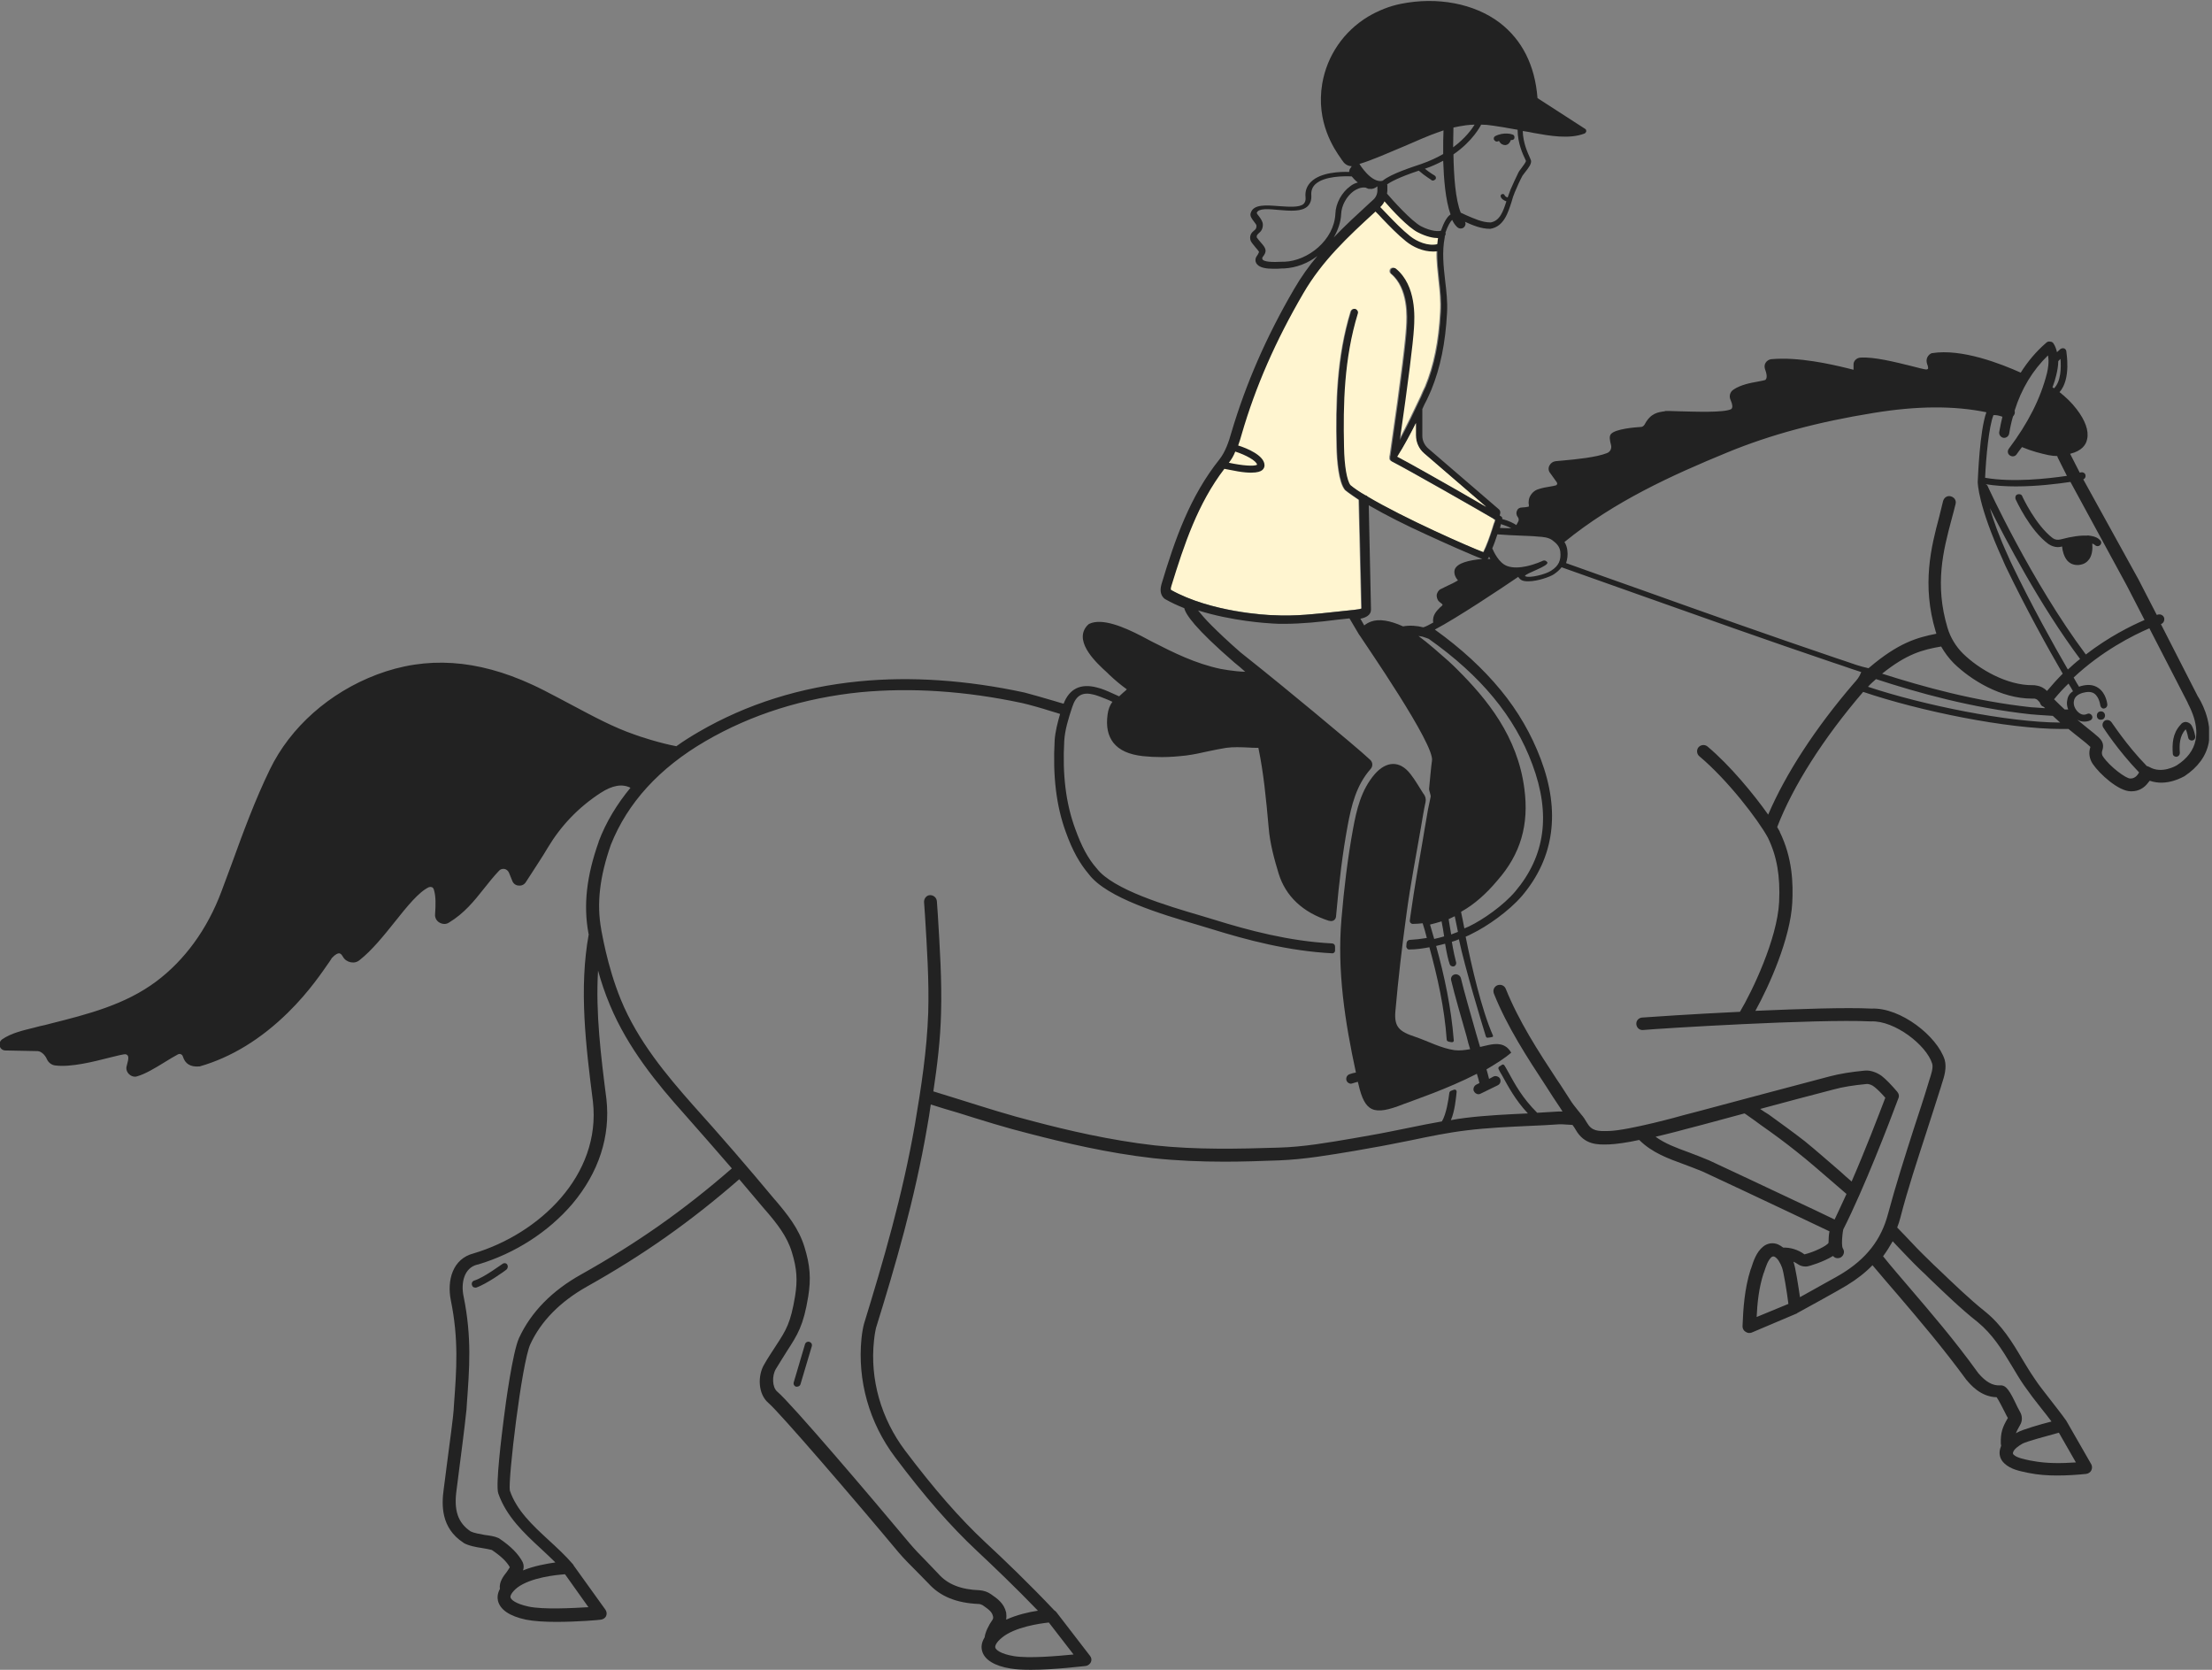 <svg width="159" height="120" viewBox="0 0 159 120" fill="none" xmlns="http://www.w3.org/2000/svg">
<rect x="0" y="0" width="159" height="120" fill="#808080" stroke="none"/>
<g clip-path="url(#clip0_141_65)">
<path d="M107.45 37.366C107.427 37.458 107.404 37.55 107.358 37.642C107.312 37.757 107.289 37.895 107.243 38.01C107.058 38.584 106.85 39.181 106.597 39.686C105.605 39.319 100.9 37.252 98.271 35.69C98.225 35.644 98.179 35.598 98.11 35.598C97.671 35.345 97.302 35.093 97.026 34.863C96.772 34.541 96.588 33.485 96.564 32.13C96.495 29.052 96.564 25.768 97.556 22.53C97.602 22.392 97.51 22.255 97.395 22.209C97.256 22.163 97.118 22.255 97.072 22.369C96.057 25.677 95.988 29.03 96.057 32.13C96.08 33.049 96.195 34.656 96.657 35.208C96.657 35.23 96.68 35.23 96.68 35.23C96.933 35.437 97.279 35.667 97.648 35.919V35.943L97.833 43.728C97.741 43.774 97.579 43.797 97.187 43.843H97.164C96.795 43.889 96.449 43.912 96.08 43.958C94.581 44.119 93.013 44.302 91.514 44.21H91.491C91.029 44.188 87.016 43.981 84.133 42.396C84.087 42.327 84.133 42.166 84.157 42.097C85.033 39.227 85.978 36.448 87.708 34.013C87.777 33.898 89.115 31.441 89.184 31.188C90.176 27.766 91.629 24.459 93.612 21.06C94.973 18.718 96.818 16.995 98.802 15.181C99.009 15.181 99.54 14.078 99.701 14.262C100.231 14.813 102.699 17.018 103.391 17.018C103.506 17.018 103.137 18.052 103.253 18.029C103.23 18.741 103.322 19.453 103.391 20.142C103.483 20.922 103.552 21.657 103.506 22.415C103.391 24.551 103.045 26.251 102.422 27.766C102.307 27.996 102.192 28.249 102.099 28.478C101.592 29.558 101.108 30.568 100.554 31.602C101.154 27.399 101.5 24.689 101.569 23.541C101.615 22.783 101.754 20.509 100.278 19.292C100.162 19.2 100.001 19.223 99.932 19.315C99.839 19.43 99.862 19.59 99.955 19.659C101.223 20.716 101.108 22.806 101.062 23.495C101.016 24.367 100.762 26.664 99.885 32.704C99.862 32.75 99.862 32.819 99.862 32.865V32.888C99.839 33.003 99.909 33.095 100.001 33.141C101.338 33.83 106.159 36.586 107.335 37.275C107.381 37.343 107.427 37.366 107.45 37.366Z" fill="#FFF5D0"/>
<path d="M101.384 55.625C101.73 56.061 102.007 56.566 102.307 57.026L102.33 57.049C102.468 57.232 102.514 57.439 102.468 57.646C102.33 58.266 102.238 58.909 102.122 59.552C101.776 61.573 101.384 63.571 101.108 65.615C100.785 67.958 100.508 70.323 100.3 72.689C100.208 73.791 100.577 74.136 101.707 74.503C102.653 74.825 103.575 75.33 104.544 75.468C104.913 75.514 105.282 75.468 105.674 75.399C105.582 75.1 105.49 74.802 105.42 74.48C105.005 73.033 104.567 71.518 104.313 70.461C104.267 70.3 104.336 70.117 104.498 70.048C104.705 69.956 104.936 70.071 105.005 70.277C105.259 71.334 105.697 72.827 106.112 74.297C106.205 74.618 106.297 74.94 106.389 75.238C106.597 75.192 106.804 75.146 106.989 75.1C107.542 74.986 108.211 74.917 108.626 75.652C108.142 76.065 107.519 76.455 106.85 76.846C106.919 77.099 106.989 77.328 107.035 77.535L107.335 77.374C107.496 77.282 107.727 77.351 107.819 77.512C107.911 77.696 107.842 77.902 107.657 77.994L106.435 78.591C106.389 78.614 106.343 78.637 106.274 78.637C106.135 78.637 105.997 78.545 105.928 78.385C105.882 78.224 105.951 78.04 106.112 77.948L106.343 77.833C106.297 77.627 106.228 77.397 106.158 77.167C104.06 78.247 101.661 79.051 100.877 79.349C98.732 80.199 98.109 79.923 97.648 77.925C97.625 77.856 97.625 77.81 97.602 77.742C97.464 77.787 97.325 77.81 97.21 77.856C97.187 77.856 97.141 77.879 97.118 77.879C96.956 77.879 96.795 77.764 96.772 77.581C96.749 77.397 96.864 77.236 97.025 77.19C97.164 77.144 97.302 77.099 97.464 77.076C96.68 73.447 96.103 69.772 96.426 66.029C96.61 63.87 96.864 61.711 97.256 59.575C97.51 58.197 97.833 56.773 98.824 55.625C99.655 54.683 100.623 54.637 101.384 55.625Z" fill="#222222"/>
<path d="M57.542 99.468C57.519 99.583 57.404 99.652 57.288 99.652C57.265 99.652 57.242 99.652 57.219 99.652C57.081 99.606 57.012 99.468 57.058 99.33L57.865 96.597C57.911 96.459 58.049 96.39 58.188 96.436C58.326 96.482 58.395 96.62 58.349 96.758L57.542 99.468Z" fill="#222222"/>
<path d="M157.127 51.881C157.289 51.904 157.427 51.973 157.519 52.111C157.634 52.295 157.727 52.547 157.796 52.915C157.819 53.053 157.727 53.19 157.588 53.213C157.45 53.236 157.312 53.145 157.289 53.007C157.219 52.662 157.15 52.478 157.104 52.41C156.666 52.892 156.643 53.512 156.689 54.109C156.689 54.247 156.597 54.362 156.458 54.385C156.458 54.385 156.458 54.385 156.435 54.385C156.297 54.385 156.182 54.293 156.182 54.155C156.135 53.466 156.158 52.708 156.735 52.088C156.827 51.95 156.966 51.881 157.127 51.881Z" fill="#222222"/>
<path d="M150.947 39.181C151.062 39.089 151.062 38.928 150.97 38.836C150.831 38.676 150.601 38.538 150.162 38.492C150.116 38.469 150.07 38.469 150.024 38.492C149.586 38.469 148.963 38.538 148.11 38.767C147.902 38.813 147.718 38.79 147.556 38.676C146.334 37.757 145.365 35.69 145.365 35.667C145.319 35.529 145.158 35.483 145.019 35.529C144.881 35.575 144.835 35.736 144.881 35.874C144.927 35.966 145.896 38.101 147.233 39.089C147.441 39.227 147.672 39.319 147.925 39.319C148.018 39.319 148.133 39.296 148.225 39.273C148.248 39.594 148.364 40.008 148.594 40.283C148.779 40.49 149.032 40.605 149.332 40.605C149.401 40.605 149.471 40.605 149.54 40.582C149.817 40.536 150.024 40.398 150.186 40.168C150.416 39.824 150.416 39.388 150.393 39.066C150.485 39.089 150.555 39.135 150.601 39.181C150.693 39.273 150.854 39.273 150.947 39.181Z" fill="#222222"/>
<path d="M107.473 9.784C108.096 9.462 108.695 9.646 108.718 9.669C108.834 9.692 108.88 9.807 108.857 9.921C108.834 10.036 108.718 10.082 108.603 10.059C108.557 10.197 108.442 10.404 108.211 10.427C108.211 10.427 108.211 10.427 108.188 10.427C108.05 10.427 107.865 10.358 107.75 10.128C107.727 10.128 107.704 10.151 107.681 10.151C107.658 10.174 107.611 10.174 107.588 10.174C107.519 10.174 107.45 10.128 107.404 10.059C107.335 9.967 107.381 9.83 107.473 9.784Z" fill="#222222"/>
<path d="M36.393 91.246C36.347 91.292 34.986 92.279 34.225 92.532C34.202 92.532 34.179 92.532 34.156 92.532C34.041 92.532 33.948 92.463 33.925 92.348C33.879 92.211 33.948 92.073 34.087 92.027C34.779 91.82 36.093 90.833 36.116 90.833C36.232 90.741 36.393 90.764 36.462 90.879C36.532 90.993 36.508 91.154 36.393 91.246Z" fill="#222222"/>
<path d="M157.981 50.044L155.328 44.854C155.513 44.785 155.605 44.601 155.559 44.394C155.49 44.211 155.305 44.119 155.121 44.165C155.098 44.165 155.075 44.188 155.029 44.188L153.714 41.638L149.747 34.45C149.863 34.404 149.932 34.289 149.909 34.151C149.886 34.013 149.747 33.922 149.609 33.944C149.609 33.944 149.563 33.944 149.493 33.967L148.802 32.612C149.655 32.406 149.955 31.946 150.024 31.556C150.162 30.959 149.886 30.201 149.263 29.397C148.917 28.938 148.479 28.524 148.041 28.18C148.894 27.215 148.525 25.309 148.525 25.217C148.502 25.125 148.433 25.056 148.363 25.034C148.271 25.011 148.179 25.034 148.11 25.079L147.856 25.309C147.81 25.102 147.741 24.896 147.625 24.712C147.579 24.62 147.487 24.551 147.372 24.551C147.256 24.528 147.164 24.551 147.072 24.643C146.357 25.263 145.757 25.975 145.25 26.779C143.866 26.159 141.029 25.034 138.885 25.378H138.862C138.723 25.424 138.608 25.539 138.539 25.677C138.469 25.814 138.469 25.975 138.516 26.136C138.631 26.412 138.585 26.503 138.585 26.503C138.562 26.526 138.516 26.549 138.493 26.549C138.377 26.572 137.824 26.412 137.362 26.297C136.232 26.021 134.71 25.631 133.718 25.7C133.442 25.723 133.211 25.952 133.234 26.228C133.234 26.274 133.234 26.343 133.234 26.389C133.234 26.434 133.234 26.503 133.234 26.572C133.119 26.549 132.957 26.503 132.773 26.457C131.643 26.182 129.267 25.631 127.307 25.814C127.146 25.837 127.007 25.929 126.915 26.067C126.823 26.205 126.823 26.366 126.869 26.526C127.099 27.123 126.938 27.261 126.892 27.307C126.846 27.33 126.592 27.376 126.361 27.422C125.831 27.514 125.116 27.652 124.609 27.996C124.355 28.157 124.263 28.478 124.401 28.754C124.539 29.076 124.563 29.282 124.447 29.397C123.94 29.673 121.772 29.581 120.734 29.558C120.158 29.535 119.881 29.535 119.765 29.535C119.719 29.535 119.696 29.535 119.65 29.558C119.189 29.627 118.658 29.673 118.22 30.5C118.151 30.614 118.059 30.683 117.943 30.683C117.528 30.706 116.122 30.821 115.799 31.189C115.66 31.349 115.706 31.625 115.799 31.969C115.868 32.222 115.753 32.475 115.499 32.566C114.738 32.865 113.354 33.003 112.339 33.095C112.155 33.118 111.993 33.118 111.832 33.141C111.624 33.164 111.463 33.278 111.371 33.462C111.278 33.646 111.301 33.853 111.44 34.013L111.901 34.656C111.924 34.702 111.947 34.748 111.924 34.794C111.901 34.84 111.878 34.886 111.809 34.886C111.74 34.909 111.624 34.932 111.486 34.955C111.186 35.001 110.794 35.07 110.494 35.185C110.194 35.3 109.941 35.621 109.895 35.92C109.871 36.057 109.871 36.172 109.895 36.264C109.895 36.31 109.895 36.379 109.895 36.402C109.871 36.402 109.802 36.448 109.387 36.471C109.226 36.471 109.087 36.563 109.041 36.7C108.972 36.838 108.995 37.022 109.087 37.137C109.157 37.229 109.18 37.321 109.157 37.412C109.157 37.458 109.064 37.596 108.995 37.734C108.788 37.596 108.488 37.435 107.98 37.298C108.003 37.183 107.957 37.137 107.796 37.045C107.819 36.976 107.842 36.907 107.842 36.838C107.842 36.746 107.819 36.678 107.75 36.609L102.653 32.222C102.399 31.992 102.238 31.671 102.238 31.326V29.397C102.33 29.167 102.445 28.961 102.561 28.731C102.676 28.501 102.768 28.272 102.883 28.019C103.529 26.434 103.898 24.666 104.014 22.484C104.06 21.703 103.967 20.899 103.875 20.142C103.76 19.131 103.645 18.075 103.852 17.041C103.852 17.018 103.852 16.995 103.852 16.972C103.875 16.949 103.875 16.903 103.898 16.88C103.921 16.834 103.921 16.765 103.898 16.72C104.083 16.191 104.244 15.939 104.383 15.801C104.475 16.008 104.59 16.168 104.728 16.306C104.798 16.375 104.89 16.421 104.982 16.421C105.074 16.421 105.167 16.398 105.236 16.329C105.351 16.214 105.374 16.054 105.305 15.939C105.859 16.191 106.458 16.444 107.104 16.444H107.127C108.096 16.283 108.395 15.296 108.649 14.515C108.718 14.262 108.788 14.033 108.88 13.826C109.064 13.389 109.226 13.022 109.41 12.678C109.433 12.609 109.549 12.494 109.641 12.356C109.895 12.034 110.056 11.805 110.056 11.598C110.056 11.529 110.033 11.483 109.964 11.322C109.825 11.001 109.479 10.289 109.456 9.416C109.502 9.416 109.572 9.439 109.618 9.439C109.802 9.462 110.01 9.508 110.24 9.554C111.394 9.761 112.8 10.013 113.884 9.6C113.954 9.577 114 9.508 114.023 9.439C114.023 9.37 114 9.278 113.931 9.255L110.517 7.051C110.333 4.685 109.41 2.871 107.796 1.631C105.974 0.253 103.322 -0.253 100.692 0.276C99.885 0.436 99.078 0.758 98.34 1.194C96.587 2.251 95.388 3.996 95.042 6.017C94.581 8.773 95.895 10.702 96.403 11.414C96.449 11.483 96.472 11.529 96.518 11.575C96.656 11.805 96.91 11.943 97.164 11.943C97.118 12.011 97.072 12.08 97.025 12.149C97.002 12.218 96.979 12.287 96.979 12.356C96.334 12.333 94.927 12.379 94.235 13.068C93.935 13.367 93.797 13.734 93.843 14.17C93.866 14.377 93.82 14.538 93.704 14.653C93.405 14.928 92.621 14.859 91.929 14.813C91.029 14.745 90.084 14.653 89.899 15.319C89.83 15.525 89.991 15.732 90.13 15.916C90.222 16.031 90.337 16.168 90.314 16.26C90.314 16.421 90.245 16.49 90.13 16.582C89.991 16.697 89.807 16.88 89.876 17.225C89.899 17.363 90.037 17.523 90.245 17.776C90.337 17.891 90.499 18.052 90.499 18.12C90.499 18.143 90.43 18.235 90.406 18.304C90.36 18.373 90.291 18.465 90.268 18.534C90.199 18.764 90.291 18.924 90.36 18.993C90.568 19.246 91.029 19.315 91.56 19.315C91.744 19.315 91.952 19.315 92.159 19.292C92.205 19.292 92.251 19.292 92.298 19.292C93.174 19.246 94.004 18.924 94.696 18.396C94.073 19.131 93.52 19.912 93.013 20.785C91.006 24.23 89.553 27.583 88.515 31.074C88.331 31.74 88.077 32.475 87.662 33.003C85.517 35.69 84.456 38.767 83.488 41.983C83.326 42.557 83.511 42.855 83.695 43.016C83.718 43.039 83.741 43.039 83.764 43.062C84.203 43.315 84.664 43.522 85.125 43.705C85.24 44.165 85.863 45.129 88.723 47.609C88.954 47.793 89.23 48.023 89.507 48.276C88.654 48.253 87.754 48.069 87.731 48.069C85.909 47.678 84.387 46.92 82.773 46.094C82.519 45.956 82.288 45.841 82.035 45.703C80.789 45.06 79.221 44.394 78.298 44.831C78.252 44.854 78.229 44.877 78.206 44.9C78.137 44.968 78.091 45.014 78.045 45.083C77.261 46.209 78.829 47.656 79.59 48.344C79.636 48.39 79.682 48.436 79.728 48.482C80.166 48.896 80.582 49.24 80.997 49.539C80.928 49.608 80.835 49.7 80.743 49.768C80.651 49.86 80.535 49.952 80.443 50.044C80.42 50.044 80.42 50.021 80.397 50.021C80.259 49.952 80.097 49.883 79.936 49.814C79.59 49.654 79.221 49.493 78.829 49.401C77.676 49.102 76.868 49.493 76.453 50.572C76.269 50.526 76.061 50.457 75.831 50.389C75.047 50.159 74.17 49.906 73.64 49.768C69.488 48.873 65.475 48.597 61.739 48.965C57.542 49.378 53.667 50.595 50.231 52.593C49.677 52.915 49.124 53.259 48.617 53.627C47.394 53.397 45.941 52.915 45.641 52.8C44.096 52.272 42.62 51.468 41.19 50.71C40.821 50.526 40.475 50.32 40.106 50.136C39.368 49.745 38.792 49.447 38.238 49.194C34.294 47.38 30.651 47.127 27.076 48.482C23.686 49.768 20.872 52.249 19.396 55.303C18.335 57.485 17.482 59.805 16.674 62.032C16.421 62.699 16.167 63.388 15.913 64.076C14.899 66.787 13.261 69.014 11.232 70.53C8.995 72.207 6.273 72.896 3.621 73.562C3.367 73.631 3.113 73.7 2.86 73.745C2.721 73.791 2.56 73.814 2.422 73.86C1.684 74.044 0.83 74.228 0.161 74.687C-1.85147e-05 74.802 -0.069 74.986 -0.023 75.169C0.023 75.353 0.184 75.491 0.392 75.491L2.721 75.537C2.952 75.56 3.229 75.79 3.367 76.111C3.482 76.364 3.713 76.547 3.99 76.57C5.12 76.708 6.734 76.295 7.911 75.996C8.372 75.881 8.902 75.743 9.041 75.766C9.271 75.835 9.271 76.019 9.11 76.593C9.041 76.8 9.11 77.03 9.271 77.19C9.387 77.305 9.548 77.374 9.686 77.374C9.733 77.374 9.802 77.374 9.848 77.351C10.424 77.19 11.116 76.777 11.785 76.364C12.154 76.134 12.5 75.927 12.8 75.766C12.869 75.743 12.938 75.721 13.007 75.766C13.077 75.79 13.123 75.858 13.146 75.927C13.307 76.456 13.699 76.685 14.299 76.639C14.299 76.639 14.322 76.639 14.345 76.639C16.605 75.996 18.75 74.687 20.71 72.758C22.279 71.219 23.247 69.726 23.686 69.106C23.755 68.991 23.847 68.876 23.847 68.854C24.124 68.555 24.285 68.509 24.377 68.509C24.47 68.509 24.562 68.601 24.654 68.762C24.77 68.968 24.977 69.106 25.208 69.152C25.438 69.198 25.669 69.152 25.854 68.991C26.73 68.302 27.583 67.246 28.39 66.235C29.267 65.133 30.12 64.076 30.835 63.755C30.904 63.732 30.973 63.732 31.043 63.755C31.112 63.778 31.158 63.847 31.181 63.916C31.342 64.398 31.319 65.064 31.273 65.707C31.25 65.96 31.389 66.189 31.596 66.304C31.804 66.419 32.057 66.442 32.265 66.304C33.372 65.638 34.087 64.743 34.779 63.87C35.125 63.434 35.471 62.997 35.863 62.584C35.955 62.469 36.116 62.423 36.255 62.446C36.393 62.469 36.508 62.561 36.578 62.699L36.831 63.319C36.901 63.502 37.085 63.64 37.293 63.64C37.5 63.663 37.685 63.571 37.8 63.388C37.892 63.227 38.008 63.089 38.1 62.928C38.538 62.239 38.976 61.596 39.368 60.93C40.314 59.345 41.582 58.013 43.174 56.98C44.027 56.429 44.719 56.314 45.319 56.612C44.35 57.784 43.566 59.07 43.035 60.471C43.035 60.471 43.035 60.471 43.035 60.494C42.159 62.951 41.928 65.041 42.297 67.062C42.297 67.085 42.297 67.108 42.32 67.131C41.605 71.058 42.113 75.169 42.62 79.165C43.22 84.471 38.746 88.674 34.041 90.075C32.519 90.465 32.127 92.027 32.403 93.428C32.98 96.253 32.818 98.412 32.634 100.915L32.611 101.282V101.305C32.611 101.535 32.311 103.855 32.103 105.393C32.034 106.013 31.942 106.588 31.896 107.001C31.735 108.149 31.688 109.803 33.303 110.859C33.303 110.859 33.326 110.859 33.326 110.882C33.695 111.089 34.202 111.181 34.663 111.25C34.917 111.296 35.194 111.342 35.355 111.388C36.001 111.824 36.416 112.214 36.647 112.628C36.601 112.72 36.508 112.834 36.439 112.949C36.186 113.271 35.863 113.684 35.932 114.189C35.747 114.534 35.747 114.81 35.794 115.039C35.955 115.682 36.624 116.142 37.8 116.394C38.377 116.509 39.161 116.555 39.991 116.555C41.536 116.555 43.105 116.417 43.197 116.394C43.358 116.371 43.497 116.279 43.566 116.142C43.635 115.981 43.612 115.82 43.52 115.682L41.26 112.536C41.236 112.49 41.213 112.467 41.19 112.421C40.66 111.801 40.06 111.25 39.461 110.699C38.261 109.596 37.131 108.54 36.647 107.116C36.508 106.358 37.5 97.929 38.123 96.597C38.884 94.944 40.268 93.543 42.182 92.463C46.241 90.189 49.631 87.801 53.137 84.746C53.76 85.481 54.382 86.216 54.982 86.928L55.028 86.974C55.835 87.916 56.573 88.834 56.919 89.983C57.288 91.177 57.334 92.004 57.15 93.152C56.827 95.081 56.527 95.564 55.743 96.758C55.512 97.125 55.236 97.516 54.936 98.044C54.451 98.848 54.474 100.18 55.236 100.823C56.043 101.512 61.462 107.805 64.599 111.571C64.991 112.031 65.429 112.467 65.844 112.88C66.144 113.179 66.444 113.5 66.744 113.799C67.597 114.741 68.773 115.2 70.342 115.269C70.457 115.269 70.549 115.315 70.641 115.361C71.103 115.682 71.31 115.843 71.38 116.165C71.403 116.256 71.38 116.348 71.333 116.417C71.08 116.762 70.803 117.336 70.78 117.657C70.526 118.071 70.526 118.392 70.595 118.645C70.757 119.265 71.472 119.724 72.648 119.908C73.04 119.977 73.547 120 74.101 120C75.831 120 77.929 119.724 78.045 119.724C78.206 119.701 78.344 119.587 78.414 119.449C78.483 119.288 78.46 119.127 78.345 118.989L75.923 115.843C75.877 115.797 75.831 115.751 75.785 115.728C73.986 113.822 72.094 112.008 70.826 110.836C68.981 109.114 67.159 107.024 65.06 104.245C63.331 101.948 62.523 99.123 62.823 96.344C62.869 95.862 62.938 95.587 62.962 95.449C64.345 90.993 65.752 86.216 66.652 80.957C66.744 80.429 66.836 79.9 66.905 79.372C67.551 79.579 68.22 79.786 68.866 79.969C70.549 80.498 72.302 81.049 74.055 81.485C76.453 82.105 79.613 82.863 82.888 83.231C84.595 83.414 86.324 83.483 88.031 83.483C89.346 83.483 90.637 83.437 91.906 83.391C93.751 83.323 95.596 83.001 97.394 82.702C97.787 82.633 98.179 82.565 98.548 82.496C99.516 82.335 100.485 82.128 101.43 81.945C102.745 81.669 104.083 81.393 105.42 81.233C106.919 81.049 108.465 80.98 109.964 80.911C110.656 80.888 111.371 80.842 112.086 80.796C112.178 80.796 112.431 80.796 112.639 80.819C112.777 80.819 112.916 80.842 113.031 80.842C113.123 80.957 113.193 81.072 113.262 81.187C113.884 82.289 114.853 82.266 115.614 82.243H115.66C116.191 82.22 116.998 82.105 117.828 81.921C118.751 82.84 119.904 83.254 121.034 83.667C121.518 83.851 121.956 84.011 122.395 84.195C124.332 85.091 126.454 86.101 128.506 87.066C129.521 87.548 130.536 88.031 131.504 88.49C131.458 88.72 131.435 89.018 131.435 89.317C131.297 89.546 130.374 89.983 129.706 90.144C129.244 89.799 128.668 89.638 128.183 89.661C128.068 89.569 127.953 89.501 127.814 89.432C127.445 89.271 127.03 89.34 126.73 89.592C126.246 89.983 126.039 90.626 125.877 91.131L125.831 91.246C125.393 92.624 125.301 94.071 125.254 95.311C125.254 95.472 125.324 95.61 125.462 95.701C125.531 95.747 125.623 95.793 125.716 95.793C125.785 95.793 125.831 95.793 125.9 95.77L129.152 94.392C129.152 94.392 129.175 94.392 129.175 94.369C129.313 94.3 132.358 92.624 132.75 92.371C133.465 91.935 134.087 91.453 134.595 90.924C135.218 91.659 135.84 92.394 136.44 93.083C137.985 94.898 139.6 96.781 141.352 99.169C141.352 99.169 141.352 99.192 141.375 99.192C141.629 99.491 142.367 100.387 143.52 100.41C143.682 100.639 143.981 101.236 144.097 101.466C144.212 101.696 144.281 101.833 144.327 101.902C143.935 102.568 143.797 102.959 143.82 103.74C143.82 103.786 143.843 103.855 143.843 103.9C143.82 103.969 143.797 104.038 143.774 104.107C143.659 104.498 143.774 104.888 144.074 105.164C144.535 105.6 145.181 105.715 145.711 105.83L145.826 105.853C146.495 105.99 147.187 106.036 147.856 106.036C148.594 106.036 149.286 105.99 149.955 105.922C150.116 105.899 150.255 105.807 150.324 105.669C150.393 105.531 150.393 105.37 150.324 105.233L148.571 102.178C148.571 102.178 148.571 102.155 148.548 102.155C148.548 102.155 148.548 102.155 148.548 102.132C148.179 101.604 147.787 101.122 147.418 100.639C146.98 100.065 146.541 99.537 146.219 99.032C145.919 98.595 145.642 98.136 145.365 97.677C144.65 96.459 143.889 95.219 142.69 94.254C141.514 93.313 140.407 92.234 139.323 91.2C139.092 90.993 138.885 90.787 138.654 90.557C138.1 90.029 137.501 89.409 136.947 88.811C136.74 88.605 136.555 88.398 136.371 88.214C136.463 87.985 136.532 87.755 136.601 87.502C137.132 85.435 137.824 83.368 138.469 81.37C138.815 80.314 139.161 79.212 139.507 78.132C139.53 78.063 139.553 77.994 139.576 77.902C139.761 77.351 139.945 76.731 139.784 76.157C139.254 74.48 136.624 72.39 134.526 72.482C132.704 72.39 129.383 72.505 126.177 72.643C127.169 70.852 128.691 67.453 128.829 64.88C128.898 63.502 128.852 61.665 127.93 59.782V59.759C127.884 59.667 127.814 59.552 127.745 59.437C128.875 56.498 131.066 53.053 133.926 49.722C137.985 51.1 144.281 52.387 148.179 52.387C148.363 52.387 148.525 52.387 148.686 52.387C148.986 52.639 149.286 52.869 149.517 53.053C149.816 53.282 150.116 53.535 150.255 53.673C150.255 53.673 150.255 53.673 150.255 53.696C150.116 54.109 150.185 54.545 150.439 54.913C150.923 55.625 152.284 56.865 153.16 56.865C153.184 56.865 153.207 56.865 153.23 56.865C153.714 56.865 154.129 56.635 154.429 56.222C154.452 56.176 154.498 56.153 154.521 56.107C155.767 56.544 156.943 55.809 157.012 55.786C157.981 55.143 158.58 54.339 158.765 53.374C159.042 51.743 158.119 50.251 157.981 50.044ZM106.458 8.957C106.735 8.957 107.012 8.98 107.288 9.026C107.796 9.095 108.326 9.187 108.811 9.278C108.903 9.301 108.995 9.301 109.087 9.324C109.087 10.312 109.479 11.116 109.641 11.46C109.664 11.506 109.687 11.552 109.687 11.575C109.664 11.69 109.456 11.943 109.364 12.08C109.249 12.218 109.157 12.356 109.11 12.471C108.949 12.815 108.764 13.183 108.58 13.619C108.511 13.803 108.442 13.987 108.372 14.193C108.28 14.17 108.188 14.101 108.165 14.056C108.142 13.987 108.096 13.941 108.026 13.941C107.934 13.941 107.865 14.009 107.865 14.078C107.865 14.262 108.119 14.423 108.28 14.469C108.05 15.181 107.819 15.87 107.15 15.985C106.527 15.985 105.974 15.709 105.42 15.479C105.282 15.411 105.167 15.365 105.028 15.296H105.005C104.613 14.354 104.498 12.586 104.475 11.093C105.882 10.128 106.412 9.049 106.458 8.98C106.435 8.98 106.435 8.957 106.458 8.957ZM104.475 9.164C104.775 9.095 105.074 9.049 105.374 9.003C105.582 8.98 105.789 8.957 105.997 8.957C105.812 9.255 105.351 9.921 104.452 10.588C104.452 10.036 104.475 9.531 104.475 9.164ZM148.825 34.633L152.884 42.098L154.152 44.555C153.184 44.968 151.569 45.772 149.932 47.035C146.034 41.822 142.898 35.001 142.874 34.932C142.851 34.863 142.782 34.817 142.713 34.794C143.405 34.909 144.166 34.955 144.904 34.955C146.426 34.955 147.902 34.771 148.825 34.633ZM149.517 47.357C149.217 47.587 148.94 47.839 148.64 48.115C147.648 46.415 145.988 43.43 144.604 40.536C144.535 40.375 144.443 40.214 144.374 40.031C143.682 38.515 143.267 37.367 143.036 36.517C144.166 38.767 146.634 43.498 149.517 47.357ZM147.81 26.94C147.879 26.641 147.948 26.297 147.948 25.952L148.11 25.791C148.156 26.389 148.156 27.399 147.648 27.904C147.602 27.881 147.579 27.858 147.533 27.835C147.648 27.537 147.741 27.238 147.81 26.94ZM143.935 29.948C143.843 30.316 143.774 30.683 143.705 31.051C143.682 31.234 143.797 31.418 144.005 31.464C144.189 31.487 144.374 31.372 144.42 31.166C144.489 30.729 144.581 30.316 144.696 29.925C144.743 29.879 144.789 29.811 144.812 29.742C144.835 29.65 144.835 29.581 144.812 29.512C145.296 27.95 146.103 26.618 147.21 25.539C147.303 25.998 147.21 26.503 147.141 26.802C146.68 28.639 145.78 30.408 144.397 32.245C144.281 32.406 144.304 32.612 144.466 32.727C144.535 32.773 144.604 32.796 144.673 32.796C144.789 32.796 144.881 32.75 144.95 32.658C145.088 32.475 145.204 32.291 145.342 32.13C146.057 32.429 146.703 32.589 147.233 32.704C147.464 32.75 147.672 32.773 147.879 32.773C147.879 32.796 147.902 32.842 147.902 32.865L148.571 34.197C147.164 34.404 144.65 34.679 142.69 34.335C142.759 32.819 142.967 30.637 143.29 29.834C143.497 29.811 143.728 29.879 143.935 29.948ZM107.888 37.665C108.165 37.757 108.442 37.849 108.626 37.964C108.326 37.964 107.865 37.941 107.819 37.941C107.819 37.918 107.865 37.803 107.888 37.665ZM109.295 38.492C109.71 38.515 110.125 38.515 110.54 38.561C110.909 38.584 111.301 38.607 111.601 38.836C111.878 39.043 112.109 39.273 112.155 39.64C112.224 40.26 112.039 40.674 111.486 41.018C111.117 41.271 109.918 41.569 109.641 41.409C109.618 41.409 109.618 41.409 109.618 41.386C109.664 41.202 111.301 40.697 111.232 40.421C111.163 40.306 111.025 40.237 110.886 40.306C110.886 40.306 110.356 40.559 109.71 40.697C109.272 40.788 108.764 40.834 108.326 40.674C107.727 40.444 107.381 39.663 107.265 39.41C107.404 39.089 107.519 38.745 107.634 38.4C108.188 38.446 108.741 38.469 109.295 38.492ZM102.353 32.589L106.827 36.425C106.228 36.08 105.466 35.644 104.636 35.162C103.46 34.496 101.407 33.324 100.439 32.819C100.946 32.015 101.361 31.234 101.776 30.408V31.28C101.776 31.809 101.984 32.268 102.353 32.589ZM103.575 16.582C103.552 16.582 103.552 16.582 103.575 16.582C103.437 16.628 102.907 16.651 102.145 16.26C101.454 15.893 100.093 14.377 99.701 13.918C99.701 13.849 99.724 13.78 99.724 13.711V13.344C99.724 13.298 99.724 13.275 99.701 13.252C99.931 13.091 100.531 12.746 101.984 12.264C102.422 12.655 102.907 12.93 102.907 12.953C102.93 12.976 102.976 12.976 102.999 12.976C103.068 12.976 103.137 12.93 103.183 12.884C103.252 12.792 103.206 12.655 103.114 12.609C103.114 12.609 102.791 12.425 102.422 12.126C102.907 11.966 103.345 11.759 103.737 11.552C103.783 12.861 103.898 14.377 104.267 15.411C104.014 15.571 103.783 15.985 103.575 16.582ZM103.368 17.11C103.345 17.248 103.322 17.409 103.322 17.546C102.653 17.707 101.846 17.363 101.361 16.972C100.785 16.513 100.231 15.939 99.724 15.411C99.562 15.227 99.378 15.066 99.216 14.882C99.332 14.767 99.447 14.63 99.516 14.469C100.07 15.112 101.223 16.352 101.915 16.697C102.537 17.018 103.045 17.11 103.368 17.11ZM100.969 10.496C101.869 10.105 102.699 9.738 103.368 9.508C103.506 9.462 103.621 9.416 103.76 9.37C103.737 9.738 103.737 10.358 103.737 11.07C103.299 11.322 102.768 11.575 102.168 11.782C101.569 11.989 100.024 12.471 99.401 12.976C99.378 12.976 99.378 12.999 99.355 12.999C98.571 13.16 97.74 11.828 97.717 11.782C98.64 11.506 99.816 10.978 100.969 10.496ZM99.009 13.389V13.688C99.009 13.941 98.894 14.193 98.709 14.354L98.432 14.607C97.533 15.434 96.68 16.214 95.872 17.064C96.172 16.536 96.38 15.962 96.403 15.387C96.426 14.767 96.795 14.101 97.302 13.734C97.51 13.596 97.81 13.435 98.156 13.481C98.202 13.504 98.271 13.527 98.317 13.55C98.34 13.55 98.34 13.55 98.363 13.573C98.386 13.573 98.432 13.573 98.478 13.573C98.617 13.596 98.824 13.55 99.009 13.389ZM92.344 18.809C92.298 18.809 92.251 18.809 92.205 18.809C91.375 18.855 90.868 18.809 90.752 18.649C90.752 18.626 90.729 18.603 90.729 18.534C90.729 18.511 90.775 18.465 90.799 18.419C90.891 18.304 91.006 18.12 90.96 17.937C90.937 17.799 90.822 17.638 90.614 17.409C90.522 17.294 90.36 17.11 90.337 17.064C90.314 16.926 90.36 16.88 90.476 16.765C90.614 16.651 90.775 16.49 90.775 16.145C90.775 15.939 90.637 15.732 90.499 15.548C90.43 15.479 90.337 15.342 90.337 15.296C90.453 14.951 91.214 15.02 91.929 15.089C92.736 15.158 93.589 15.227 94.004 14.813C94.189 14.63 94.281 14.354 94.258 14.033C94.235 13.711 94.327 13.458 94.535 13.252C95.18 12.632 96.68 12.655 97.164 12.678C97.256 12.792 97.418 12.976 97.602 13.114C97.418 13.16 97.21 13.252 97.049 13.389C96.449 13.826 96.011 14.607 95.988 15.365C95.895 17.271 94.004 18.741 92.344 18.809ZM88.792 32.452C89.576 32.704 90.314 33.118 90.36 33.393C90.176 33.531 89.299 33.462 88.331 33.255C88.515 33.026 88.677 32.75 88.792 32.452ZM84.18 42.396C84.133 42.327 84.18 42.166 84.203 42.098C85.125 39.112 86.094 36.195 88.008 33.692C88.239 33.738 88.585 33.807 88.977 33.876C89.369 33.944 89.692 33.967 89.922 33.967C90.406 33.967 90.614 33.876 90.729 33.784C90.845 33.692 90.914 33.531 90.891 33.393C90.845 32.727 89.668 32.222 89 32.015C89.092 31.74 89.184 31.487 89.253 31.212C90.245 27.789 91.698 24.482 93.681 21.083C95.042 18.741 96.887 17.018 98.871 15.204C99.055 15.387 99.216 15.548 99.378 15.732C99.908 16.283 100.462 16.857 101.061 17.34C101.569 17.753 102.284 18.075 102.999 18.075C103.114 18.075 103.206 18.075 103.322 18.052C103.299 18.764 103.391 19.476 103.46 20.165C103.552 20.945 103.621 21.68 103.575 22.438C103.46 24.574 103.114 26.274 102.491 27.789C102.376 28.019 102.261 28.272 102.168 28.501C101.661 29.581 101.177 30.591 100.623 31.625C101.223 27.422 101.569 24.712 101.638 23.564C101.684 22.806 101.823 20.532 100.347 19.315C100.231 19.223 100.07 19.246 100.001 19.338C99.908 19.453 99.931 19.613 100.024 19.682C101.292 20.739 101.177 22.829 101.131 23.518C101.085 24.39 100.831 26.687 99.954 32.727C99.931 32.773 99.931 32.842 99.931 32.888V32.911C99.908 33.026 99.978 33.118 100.07 33.164C101.407 33.853 106.228 36.609 107.404 37.298C107.45 37.321 107.473 37.343 107.496 37.367C107.473 37.458 107.45 37.55 107.404 37.642C107.358 37.757 107.335 37.895 107.288 38.01C107.104 38.584 106.896 39.181 106.643 39.686C105.651 39.319 100.946 37.252 98.317 35.69C98.271 35.644 98.225 35.598 98.156 35.598C97.717 35.345 97.348 35.093 97.072 34.863C96.818 34.542 96.633 33.485 96.61 32.13C96.541 29.053 96.61 25.768 97.602 22.53C97.648 22.392 97.556 22.255 97.441 22.209C97.302 22.163 97.164 22.255 97.118 22.369C96.103 25.677 96.034 29.03 96.103 32.13C96.126 33.049 96.241 34.656 96.703 35.208C96.703 35.231 96.726 35.231 96.726 35.231C96.979 35.437 97.325 35.667 97.694 35.92V35.943L97.879 43.728C97.787 43.774 97.625 43.797 97.233 43.843H97.21C96.841 43.889 96.495 43.912 96.126 43.958C94.627 44.119 93.059 44.302 91.56 44.211H91.537C91.075 44.211 87.062 44.004 84.18 42.396ZM107.127 40.168C107.104 40.168 107.081 40.168 107.058 40.168C107.012 40.168 106.966 40.168 106.919 40.191C106.943 40.168 106.942 40.168 106.966 40.145C106.989 40.099 107.012 40.054 107.035 40.008C107.058 40.031 107.081 40.099 107.127 40.168ZM104.798 41.707C104.59 41.845 104.152 42.052 103.898 42.166C103.783 42.235 103.668 42.281 103.575 42.327C103.414 42.396 103.322 42.557 103.276 42.718C103.252 42.878 103.299 43.039 103.391 43.177C103.46 43.246 103.506 43.292 103.575 43.338C103.668 43.407 103.691 43.43 103.691 43.476C103.668 43.522 103.598 43.59 103.529 43.636C103.299 43.866 102.93 44.211 103.022 44.739C102.699 44.922 102.468 45.037 102.307 45.083C101.869 44.968 101.338 44.922 100.854 45.014C99.885 44.578 99.124 44.463 98.548 44.67C98.363 44.739 98.202 44.831 98.063 44.945C97.971 44.785 97.879 44.624 97.787 44.463C98.156 44.394 98.548 44.211 98.548 43.82V43.797L98.386 36.31C99.609 37.022 101.131 37.78 102.399 38.354C103.783 38.997 105.905 39.939 106.55 40.168C105.605 40.26 104.752 40.444 104.567 40.926C104.498 41.179 104.567 41.432 104.798 41.707ZM109.572 56.681C109.087 52.915 106.873 50.228 104.752 48.115C104.613 47.977 104.406 47.77 104.152 47.541L104.129 47.518C103.506 46.967 102.676 46.231 101.961 45.703C102.053 45.726 102.122 45.726 102.215 45.749H102.238C102.468 45.818 102.63 45.887 102.699 45.91C106.435 48.551 108.88 51.491 110.148 54.936C111.486 58.519 111.071 61.504 108.926 64.054C108.073 65.064 106.597 66.098 105.582 66.58C105.49 66.626 105.374 66.672 105.259 66.718C105.167 66.258 105.097 65.868 105.028 65.569V65.523C105.974 64.995 106.827 64.237 107.634 63.273C109.295 61.389 109.918 59.276 109.572 56.681ZM104.798 66.97C104.636 67.039 104.475 67.085 104.313 67.154C104.244 66.809 104.198 66.442 104.129 66.052C104.267 65.983 104.429 65.914 104.567 65.845C104.636 66.144 104.705 66.534 104.798 66.97ZM103.806 67.292C103.575 67.361 103.322 67.43 103.091 67.476C102.999 67.131 102.883 66.787 102.791 66.442C103.068 66.373 103.345 66.304 103.621 66.212C103.691 66.58 103.76 66.947 103.806 67.292ZM40.614 113.133L42.297 115.499C41.144 115.567 39.045 115.682 37.984 115.453C37.039 115.246 36.716 114.947 36.693 114.787C36.67 114.672 36.785 114.419 37.177 114.098C38.146 113.363 39.968 113.179 40.614 113.133ZM41.767 91.59C39.668 92.762 38.169 94.3 37.316 96.138C36.854 97.125 36.347 100.846 36.209 101.971C36.07 103.074 35.609 106.725 35.817 107.322C36.393 108.976 37.662 110.17 38.884 111.296C39.253 111.64 39.599 111.962 39.922 112.283C39.276 112.375 38.377 112.536 37.593 112.857C37.662 112.674 37.662 112.467 37.569 112.26C37.27 111.686 36.739 111.135 35.886 110.561C35.863 110.538 35.84 110.538 35.794 110.515C35.54 110.4 35.194 110.354 34.848 110.308C34.479 110.239 34.064 110.17 33.833 110.055C32.911 109.435 32.611 108.54 32.818 107.07C32.865 106.633 32.957 106.059 33.026 105.439C33.372 102.798 33.51 101.535 33.533 101.282L33.556 100.915C33.741 98.343 33.925 96.138 33.326 93.175C33.118 92.21 33.349 91.108 34.318 90.878H34.341C37.039 90.075 39.438 88.513 41.144 86.515C43.035 84.264 43.889 81.669 43.589 78.982C43.197 75.927 42.805 72.781 42.989 69.749C43.197 70.507 43.474 71.357 43.843 72.23C45.134 75.33 47.256 77.902 49.17 80.038C50.323 81.347 51.476 82.656 52.606 83.966C49.124 86.997 45.78 89.34 41.767 91.59ZM77.168 118.898C76.015 119.012 73.916 119.196 72.856 119.012C71.91 118.852 71.564 118.553 71.541 118.392C71.518 118.277 71.61 118.025 72.002 117.703C72.925 116.922 74.747 116.67 75.392 116.601L77.168 118.898ZM128.968 86.262C126.915 85.298 124.793 84.287 122.856 83.391C122.372 83.185 121.887 83.001 121.403 82.817C120.527 82.496 119.696 82.197 119.004 81.692C120.181 81.416 121.195 81.141 121.265 81.118L122.325 80.842C123.34 80.567 124.378 80.291 125.393 80.015C125.416 80.038 125.416 80.038 125.439 80.038C125.831 80.314 126.223 80.59 126.592 80.865C127.445 81.462 128.322 82.105 129.152 82.771C130.028 83.46 130.859 84.195 131.689 84.907C132.035 85.206 132.381 85.504 132.727 85.803C132.427 86.446 132.15 87.066 131.873 87.64C130.928 87.181 129.959 86.722 128.968 86.262ZM126.523 79.694C128.276 79.212 130.051 78.752 131.804 78.293C132.473 78.109 133.211 77.994 134.157 77.902C134.318 77.879 134.572 77.971 134.733 78.109C134.964 78.293 135.218 78.545 135.517 78.89C135.01 80.222 134.087 82.633 133.096 84.907C132.819 84.677 132.542 84.425 132.289 84.195C131.458 83.483 130.605 82.725 129.729 82.013C128.875 81.347 127.976 80.704 127.123 80.084C126.915 79.969 126.73 79.832 126.523 79.694ZM126.269 94.645C126.315 93.634 126.431 92.555 126.754 91.544L126.8 91.43C126.938 91.016 127.076 90.557 127.353 90.327C127.399 90.304 127.445 90.281 127.538 90.304C127.791 90.419 127.976 90.787 128.091 91.085C128.206 91.384 128.437 92.785 128.552 93.703L126.269 94.645ZM147.994 102.959L149.217 105.095C148.202 105.164 147.118 105.187 146.057 104.98L145.919 104.957C145.504 104.865 144.996 104.773 144.743 104.544C144.719 104.498 144.673 104.475 144.696 104.383C144.766 104.13 145.112 103.9 145.388 103.74C145.711 103.579 147.072 103.211 147.994 102.959ZM138.054 91.269C138.285 91.476 138.493 91.682 138.723 91.912C139.83 92.968 140.937 94.048 142.16 95.012C143.22 95.885 143.912 96.987 144.627 98.182C144.904 98.641 145.181 99.123 145.504 99.583C145.873 100.111 146.288 100.662 146.749 101.236C146.98 101.535 147.233 101.833 147.464 102.155C146.657 102.362 145.388 102.729 145.019 102.936C144.973 102.959 144.927 102.982 144.904 103.005C144.973 102.821 145.065 102.66 145.204 102.408C145.388 102.109 145.365 101.742 145.204 101.466C145.181 101.42 145.088 101.259 145.019 101.122C144.466 99.95 144.212 99.514 143.751 99.56C143.22 99.583 142.736 99.307 142.206 98.687C140.453 96.253 138.815 94.369 137.27 92.555C136.647 91.82 135.979 91.062 135.356 90.281C135.61 89.937 135.84 89.569 136.048 89.202C136.14 89.317 136.255 89.409 136.348 89.523C136.901 90.098 137.478 90.718 138.054 91.269ZM133.257 49.102C130.49 52.318 128.345 55.625 127.099 58.542C126.039 57.049 124.355 55.005 122.741 53.65C122.556 53.489 122.256 53.512 122.095 53.696C121.933 53.879 121.956 54.178 122.141 54.339C124.17 56.038 126.361 58.886 127.076 60.195C127.722 61.527 127.976 62.951 127.884 64.834C127.745 67.499 125.946 71.242 125.07 72.712C121.68 72.873 118.658 73.079 118.036 73.125C117.782 73.148 117.598 73.355 117.621 73.608C117.644 73.86 117.851 74.044 118.105 74.021C119.327 73.906 130.559 73.217 134.457 73.401H134.503C136.186 73.332 138.469 75.1 138.885 76.433C138.977 76.731 138.815 77.213 138.677 77.627C138.654 77.719 138.631 77.787 138.608 77.856C138.285 78.936 137.916 80.038 137.57 81.095C136.924 83.116 136.255 85.206 135.702 87.273C135.218 89.087 134.157 90.465 132.335 91.567C132.081 91.728 130.513 92.578 129.383 93.221C129.267 92.417 129.06 91.085 128.921 90.695C128.921 90.695 128.921 90.695 128.921 90.672C129.037 90.718 129.129 90.787 129.244 90.856C129.406 90.97 129.59 91.016 129.775 91.016C129.844 91.016 129.913 91.016 129.982 90.993C130.005 90.993 131.02 90.718 131.758 90.258C131.85 90.373 131.966 90.419 132.104 90.419C132.173 90.419 132.266 90.396 132.335 90.35C132.542 90.212 132.611 89.937 132.473 89.73C132.427 89.661 132.404 89.501 132.404 89.34C132.404 89.34 132.404 89.34 132.404 89.317C132.404 88.972 132.45 88.559 132.496 88.352C133.995 85.389 135.771 80.773 136.463 78.913C136.532 78.752 136.486 78.591 136.371 78.454C135.933 77.948 135.61 77.604 135.264 77.328C134.987 77.121 134.503 76.892 134.041 76.938C133.05 77.03 132.242 77.167 131.528 77.351C128.368 78.178 125.139 79.051 122.026 79.877L120.965 80.153C120.919 80.176 117.09 81.233 115.66 81.278H115.614C114.83 81.301 114.415 81.278 114.069 80.681C113.954 80.475 113.815 80.268 113.654 80.084C113.562 79.969 113.469 79.855 113.377 79.74C113.193 79.51 113.008 79.28 112.87 79.051C112.547 78.568 112.247 78.063 111.924 77.604C110.563 75.537 109.18 73.401 108.234 71.058C108.142 70.829 107.888 70.714 107.634 70.806C107.404 70.898 107.288 71.15 107.381 71.403C108.349 73.814 109.779 75.996 111.163 78.109C111.463 78.591 111.786 79.074 112.109 79.556C112.178 79.671 112.247 79.763 112.316 79.877C112.201 79.877 112.109 79.877 112.039 79.877C111.532 79.9 111.002 79.946 110.494 79.969C109.41 78.89 108.903 77.925 108.395 77.007C108.303 76.846 108.234 76.708 108.142 76.57C108.096 76.501 108.026 76.478 107.957 76.524C107.888 76.57 107.842 76.616 107.773 76.639C107.704 76.685 107.681 76.777 107.727 76.846C107.796 76.984 107.865 77.121 107.957 77.259C108.419 78.086 108.903 79.028 109.825 80.015C108.349 80.084 106.827 80.153 105.328 80.337C104.982 80.383 104.636 80.429 104.29 80.498C104.567 79.877 104.659 78.913 104.705 78.454C104.705 78.339 104.613 78.27 104.498 78.316C104.429 78.339 104.383 78.362 104.313 78.385C104.244 78.408 104.175 78.477 104.175 78.568C104.129 78.959 103.967 80.061 103.645 80.589C102.837 80.727 102.053 80.888 101.269 81.049C100.347 81.233 99.378 81.439 98.432 81.6C98.04 81.669 97.648 81.738 97.256 81.807C95.503 82.105 93.681 82.427 91.906 82.473C89.046 82.565 85.978 82.633 83.003 82.312C79.774 81.945 76.661 81.21 74.308 80.589C72.579 80.153 70.849 79.602 69.165 79.074C68.474 78.867 67.782 78.637 67.09 78.431C67.367 76.593 67.597 74.71 67.643 72.827C67.713 70.461 67.551 68.073 67.413 65.753C67.39 65.431 67.367 65.087 67.344 64.766C67.32 64.513 67.113 64.329 66.859 64.329C66.606 64.329 66.421 64.559 66.421 64.811C66.444 65.133 66.467 65.478 66.49 65.799C66.629 68.096 66.79 70.461 66.721 72.781C66.629 75.468 66.213 78.178 65.775 80.75C64.876 85.941 63.469 90.695 62.108 95.127C62.039 95.38 61.97 95.747 61.924 96.184C61.624 99.215 62.477 102.247 64.345 104.727C66.467 107.552 68.335 109.688 70.226 111.456C71.356 112.513 72.994 114.075 74.608 115.751C73.963 115.843 73.086 116.05 72.325 116.394C72.348 116.233 72.348 116.073 72.325 115.889C72.164 115.2 71.679 114.878 71.218 114.557C70.987 114.396 70.711 114.304 70.411 114.281C69.096 114.235 68.128 113.868 67.459 113.11C67.159 112.788 66.836 112.467 66.536 112.145C66.121 111.732 65.729 111.319 65.36 110.882C62.639 107.621 56.85 100.823 55.881 100.019C55.489 99.698 55.489 98.848 55.766 98.388C56.066 97.883 56.343 97.47 56.55 97.125C57.334 95.908 57.749 95.288 58.095 93.175C58.303 91.889 58.234 90.924 57.819 89.592C57.404 88.26 56.596 87.273 55.743 86.262L55.697 86.216C53.806 83.943 51.822 81.646 49.793 79.395C47.948 77.305 45.849 74.825 44.627 71.839C43.612 69.359 43.243 66.856 43.22 66.832C43.22 66.832 43.22 66.832 43.22 66.809C42.874 64.949 43.105 62.997 43.912 60.7C45.111 57.692 47.394 55.188 50.715 53.259C54.036 51.33 57.773 50.159 61.855 49.745C65.499 49.401 69.396 49.654 73.478 50.526C73.986 50.641 74.885 50.894 75.6 51.123C75.808 51.192 76.015 51.238 76.2 51.307C76.015 51.95 75.854 52.57 75.808 53.213C75.669 55.763 75.923 57.922 76.615 59.805C77.099 61.16 77.63 62.078 78.275 62.836C79.567 64.536 83.511 65.707 86.094 66.465C86.463 66.58 86.786 66.672 87.085 66.764C89.599 67.544 92.597 68.348 95.78 68.509C95.872 68.509 95.965 68.417 95.965 68.325V68.027C95.965 67.889 95.872 67.797 95.734 67.797C92.644 67.636 89.738 66.856 87.293 66.098C86.993 66.006 86.67 65.914 86.301 65.799C83.949 65.11 79.982 63.939 78.829 62.4C78.829 62.4 78.806 62.4 78.806 62.377C78.206 61.688 77.745 60.838 77.284 59.552C76.615 57.738 76.361 55.671 76.499 53.236C76.546 52.456 76.799 51.629 77.076 50.802C77.353 49.952 77.814 49.7 78.667 49.929C78.99 50.021 79.313 50.159 79.659 50.297C79.751 50.343 79.867 50.389 79.959 50.434C79.774 50.687 79.659 50.986 79.613 51.353C79.498 52.203 79.636 52.869 80.028 53.374C80.466 53.925 81.158 54.224 82.15 54.339C82.588 54.385 83.049 54.408 83.511 54.408C84.064 54.408 84.664 54.362 85.263 54.293C85.794 54.224 86.324 54.109 86.832 53.994C87.27 53.902 87.708 53.81 88.146 53.742C88.654 53.673 89.184 53.696 89.715 53.719C89.945 53.742 90.199 53.742 90.453 53.742C90.822 55.51 91.006 57.37 91.191 59.46C91.283 60.654 91.629 61.849 91.906 62.767C92.413 64.421 93.658 65.569 95.503 66.166C95.549 66.166 95.596 66.189 95.642 66.189C95.849 66.212 96.011 66.075 96.034 65.868C96.264 63.25 96.518 61.252 96.864 59.368C97.141 57.876 97.487 56.429 98.525 55.257C98.686 55.074 98.686 54.798 98.501 54.614C97.441 53.604 91.329 48.597 90.683 48.092C90.13 47.656 89.553 47.196 89.161 46.875C88.239 46.071 87.57 45.428 87.085 44.945C86.601 44.463 86.301 44.096 86.117 43.866C88.608 44.647 91.098 44.785 91.467 44.808C91.744 44.831 92.021 44.831 92.298 44.831C93.589 44.831 94.881 44.693 96.149 44.532C96.426 44.509 96.726 44.463 97.002 44.44C97.233 44.831 97.464 45.221 97.694 45.611C97.694 45.634 97.694 45.634 97.717 45.634C98.063 46.186 103.183 53.558 102.93 54.683C102.883 54.936 102.768 56.222 102.722 56.704C102.722 56.819 102.86 57.164 102.837 57.255C102.699 57.853 102.584 58.473 102.491 59.07L102.422 59.46C102.353 59.828 102.307 60.195 102.238 60.563C101.961 62.17 101.661 63.847 101.43 65.501C101.407 65.707 101.361 65.914 101.338 66.144C101.315 66.281 101.43 66.396 101.546 66.396C101.776 66.396 102.03 66.373 102.261 66.35C102.376 66.695 102.468 67.039 102.561 67.407C102.145 67.476 101.73 67.522 101.338 67.544C101.223 67.544 101.131 67.636 101.108 67.751C101.108 67.82 101.085 67.935 101.085 68.004C101.085 68.142 101.2 68.256 101.315 68.234C101.776 68.234 102.261 68.165 102.745 68.073C103.322 70.186 103.829 72.413 103.99 74.71C103.99 74.779 104.037 74.825 104.106 74.848C104.152 74.871 104.313 74.894 104.336 74.894C104.429 74.917 104.521 74.848 104.498 74.756C104.313 72.413 103.829 70.14 103.229 67.981C103.46 67.935 103.668 67.866 103.875 67.82C103.99 68.509 104.106 69.014 104.198 69.267C104.221 69.382 104.336 69.451 104.429 69.451C104.452 69.451 104.475 69.451 104.498 69.451C104.636 69.405 104.705 69.267 104.659 69.129C104.59 68.876 104.475 68.371 104.359 67.682C104.544 67.636 104.705 67.567 104.867 67.499C105.282 69.497 106.574 73.745 106.804 74.48C106.827 74.549 106.896 74.595 106.943 74.572C107.035 74.572 107.15 74.549 107.242 74.526C107.312 74.526 107.335 74.457 107.312 74.412C106.504 72.574 105.789 69.497 105.351 67.315C105.513 67.246 105.674 67.177 105.835 67.085C106.873 66.58 108.442 65.501 109.41 64.375C111.717 61.642 112.178 58.335 110.748 54.545C110.079 52.777 109.133 51.123 107.865 49.585C106.597 48.046 105.028 46.599 103.137 45.244C104.752 44.394 107.957 42.258 109.133 41.455C109.18 41.546 109.249 41.592 109.318 41.661C109.456 41.753 109.641 41.776 109.848 41.776C110.517 41.776 111.417 41.455 111.693 41.271C111.924 41.11 112.109 40.949 112.247 40.766C114.138 41.431 116.075 42.12 117.943 42.787C122.464 44.394 127.123 46.048 131.735 47.609L132.358 47.816C132.819 47.977 133.28 48.138 133.788 48.298C133.649 48.666 133.465 48.873 133.257 49.102ZM132.588 47.495L131.966 47.288C127.353 45.726 122.694 44.073 118.197 42.465C116.352 41.822 114.461 41.133 112.57 40.467C112.662 40.191 112.708 39.893 112.662 39.548C112.639 39.342 112.57 39.135 112.455 38.951C116.029 36.034 120.181 34.151 124.147 32.52C127.261 31.234 130.697 30.316 134.687 29.673C137.778 29.167 140.453 29.145 142.782 29.627C142.298 30.982 142.183 34.22 142.16 34.633C142.16 34.702 142.183 36.333 143.935 40.168C144.005 40.352 144.097 40.536 144.166 40.697C145.596 43.682 147.279 46.714 148.271 48.413C147.879 48.804 147.51 49.217 147.141 49.654C146.934 49.447 146.68 49.309 146.38 49.263H146.357C146.288 49.24 146.219 49.24 146.126 49.24C144.281 49.263 142.275 48.115 141.099 46.967C140.591 46.461 140.199 45.818 139.992 45.129C139.046 41.983 139.692 39.548 140.268 37.367C140.384 36.953 140.476 36.586 140.568 36.218C140.637 35.965 140.476 35.736 140.222 35.667C139.969 35.598 139.738 35.759 139.669 36.011C139.576 36.379 139.484 36.746 139.392 37.137C138.815 39.296 138.124 42.006 139.138 45.382C139.161 45.451 139.184 45.497 139.184 45.543C137.778 45.818 136.44 46.209 134.364 47.977C134.341 48 134.318 48 134.318 48.023C133.672 47.885 133.119 47.678 132.588 47.495ZM147.003 50.894C146.541 50.871 146.149 50.825 145.988 50.825C141.952 50.389 138.239 49.355 135.287 48.413C137.063 46.989 138.193 46.691 139.53 46.461C139.784 46.898 140.084 47.311 140.453 47.678C141.652 48.85 143.82 50.205 146.057 50.205C146.08 50.205 146.103 50.205 146.126 50.205C146.126 50.205 146.172 50.205 146.196 50.205H146.242C146.357 50.228 146.449 50.274 146.518 50.365C146.565 50.411 146.611 50.457 146.634 50.503C146.657 50.595 146.703 50.664 146.772 50.733C146.818 50.756 146.864 50.779 146.91 50.802C146.934 50.825 146.98 50.871 147.003 50.894ZM134.272 49.355C134.457 49.148 134.664 48.965 134.849 48.804C137.87 49.791 141.721 50.871 145.942 51.33C146.126 51.353 146.841 51.399 147.556 51.445C147.741 51.606 147.902 51.767 148.087 51.927C144.304 51.904 138.285 50.687 134.272 49.355ZM148.594 50.32C148.548 50.526 148.571 50.756 148.663 50.986C148.594 50.986 148.502 50.986 148.41 50.986C148.156 50.756 147.902 50.503 147.648 50.251C147.971 49.86 148.317 49.47 148.686 49.125C148.825 49.355 148.94 49.539 149.009 49.676C148.709 49.86 148.617 50.136 148.594 50.32ZM157.819 53.19C157.681 53.902 157.22 54.523 156.458 55.005C156.458 55.005 155.398 55.648 154.498 55.12C154.429 55.074 154.383 55.074 154.314 55.051C152.815 53.512 151.8 51.904 151.777 51.904C151.661 51.743 151.454 51.698 151.292 51.789C151.131 51.904 151.085 52.111 151.177 52.272C151.223 52.341 152.238 53.925 153.76 55.51C153.668 55.671 153.483 55.946 153.16 55.946C153.137 55.946 153.114 55.946 153.114 55.946C152.815 55.946 151.684 55.12 151.177 54.385C151.085 54.27 151.062 54.109 151.108 53.948C151.154 53.834 151.223 53.581 151.108 53.328C151.016 53.099 150.762 52.892 150.07 52.341C149.839 52.157 149.586 51.95 149.309 51.721C149.47 51.812 149.632 51.858 149.816 51.858C149.955 51.858 150.116 51.835 150.255 51.767C150.393 51.698 150.439 51.56 150.37 51.422C150.301 51.307 150.162 51.238 150.024 51.307C149.77 51.422 149.563 51.33 149.424 51.215C149.171 51.009 149.009 50.664 149.078 50.365C149.124 50.09 149.332 49.906 149.701 49.791C150.047 49.7 150.324 49.7 150.531 49.837C150.9 50.09 150.97 50.687 150.97 50.687C150.993 50.825 151.108 50.94 151.246 50.917C151.385 50.894 151.477 50.779 151.477 50.641C151.477 50.618 151.408 49.814 150.808 49.424C150.462 49.194 150.047 49.171 149.563 49.309C149.517 49.332 149.47 49.332 149.447 49.355C149.355 49.217 149.217 48.987 149.055 48.689C151.085 46.783 153.322 45.657 154.498 45.152L157.22 50.434C157.22 50.457 157.243 50.457 157.243 50.48C157.22 50.526 158.096 51.858 157.819 53.19Z" fill="#222222"/>
<path d="M106.827 36.425C106.228 36.08 105.467 35.644 104.636 35.162C103.46 34.496 101.408 33.324 100.439 32.819C100.946 32.015 101.361 31.234 101.777 30.408V31.28C101.777 31.763 101.984 32.245 102.353 32.566L106.827 36.425Z" fill="#FFF5D0"/>
<path d="M151.016 51.123C151.408 51.123 151.408 51.721 151.016 51.721C150.624 51.743 150.624 51.123 151.016 51.123Z" fill="#222222"/>
</g>
<defs>
<clipPath id="clip0_141_65">
<rect width="158.788" height="120" fill="white"/>
</clipPath>
</defs>
</svg>

